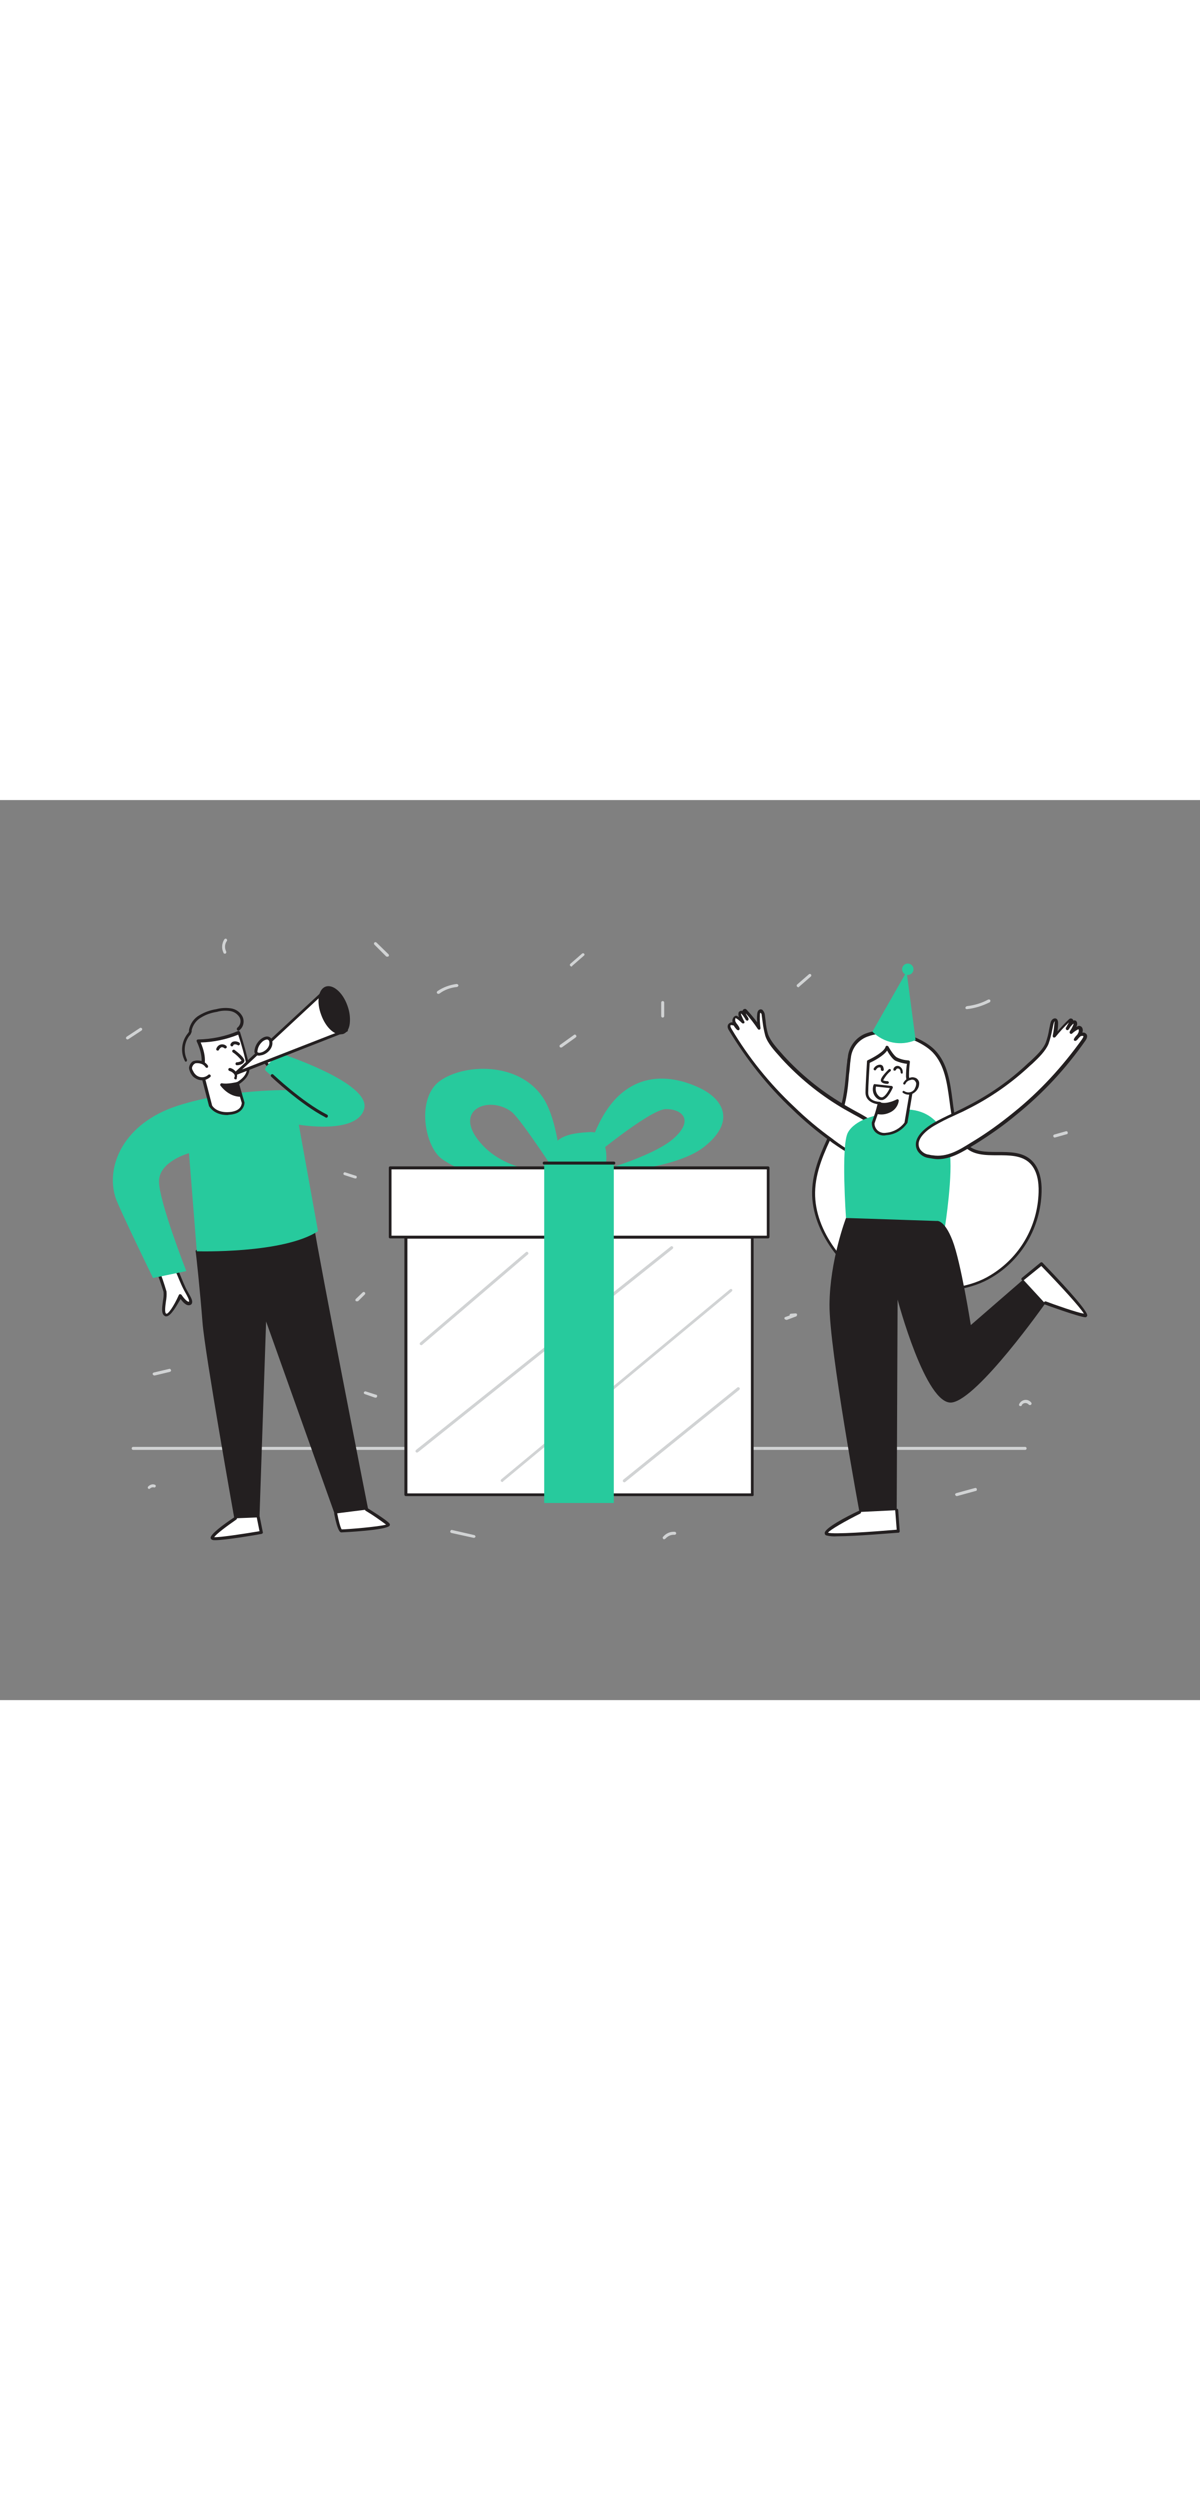 <svg version="1.1" id="Layer_1" xmlns="http://www.w3.org/2000/svg" xmlns:xlink="http://www.w3.org/1999/xlink" x="0px" y="0px" viewBox="0 0 400 300" style="width: 144px;" xml:space="preserve" data-imageid="birthday-1" imageName="Birthday" class="illustrations_image">
<rect x="0" y="0" width="400" height="300" fill="#808080" stroke="none"/>
<style type="text/css">
	.st0_birthday-1{fill:#D1D3D4;}
	.st1_birthday-1{fill:#68E1FD;}
	.st2_birthday-1{fill:#FFFFFF;}
	.st3_birthday-1{fill:#231F20;}
</style>
<path id="Floor_birthday-1" class="st0_birthday-1" d="M341.7,216.6H44.4c-0.3,0-0.5-0.2-0.5-0.5c0-0.3,0.2-0.5,0.5-0.5h297.3c0.3,0,0.5,0.2,0.5,0.5&#10;&#9;S342,216.6,341.7,216.6z"/>
<g id="GIft_birthday-1">
	<path class="st1_birthday-1 targetColor" d="M187.4,127.5c0,0-0.6-20-6.6-28.6c-8-11.6-25.8-11.1-34-5.4s-5.3,22.1,0.6,26.2c17,11.7,38.6,4.3,38.6,4.3&#10;&#9;&#9;s-16.5,1.2-25.9-9.8s2.9-15.9,10.4-10.3C173.7,106.3,187.4,127.5,187.4,127.5z" style="fill: rgb(39, 202, 157);"/>
	<path class="st1_birthday-1 targetColor" d="M201.3,113.5c-0.4-1.2-1.2-2.1-2.4-2.6c-0.9-0.2-1.8-0.3-2.8-0.2c-4.7,0.3-11.5,0.9-12.3,6.8&#10;&#9;&#9;c-0.3,3.4,1.8,6.5,5,7.5c0.9,0.2,1.7,0.3,2.6,0.3c4,0.1,10.1-0.2,10.7-5.2c0.1-1.5,0-3-0.4-4.5&#10;&#9;&#9;C201.7,114.9,201.5,114.2,201.3,113.5z" style="fill: rgb(39, 202, 157);"/>
	<path class="st1_birthday-1 targetColor" d="M195.1,121c0,0,2.8-14.6,11.1-22.4s18.6-6.6,26.9-2.7s12.1,11.4,1.6,19.7s-37.8,9-37.8,9s20.2-5.4,27.4-11.6&#10;&#9;&#9;s3.2-10-2.3-10S195.1,121,195.1,121z" style="fill: rgb(39, 202, 157);"/>
	<rect x="135.3" y="145.8" class="st2_birthday-1" width="115.5" height="85.7"/>
	<path class="st3_birthday-1" d="M250.8,232H135.3c-0.3,0-0.5-0.2-0.5-0.5v0v-85.8c0-0.2,0.2-0.5,0.4-0.5c0,0,0,0,0,0h115.5&#10;&#9;&#9;c0.3,0,0.5,0.2,0.5,0.4v85.7C251.3,231.8,251.1,232,250.8,232C250.8,232,250.8,232,250.8,232z M135.8,231.1h114.5v-84.9H135.8&#10;&#9;&#9;L135.8,231.1z"/>
	<path class="st0_birthday-1" d="M140.4,181.7c-0.1,0-0.3-0.1-0.4-0.2c-0.2-0.2-0.1-0.5,0.1-0.7l35.2-30.1c0.2-0.2,0.5-0.2,0.7,0.1&#10;&#9;&#9;c0.2,0.2,0.2,0.5-0.1,0.7l0,0l-35.2,30.1C140.6,181.7,140.5,181.7,140.4,181.7z"/>
	<path class="st0_birthday-1" d="M139,217.5c-0.2,0-0.3-0.1-0.4-0.2c-0.2-0.2-0.1-0.5,0.1-0.7c0,0,0,0,0,0l84.9-67.8c0.2-0.2,0.5-0.1,0.7,0.1&#10;&#9;&#9;c0.2,0.2,0.1,0.5-0.1,0.7c0,0,0,0,0,0l-84.9,67.8C139.2,217.4,139.1,217.5,139,217.5z"/>
	<path class="st0_birthday-1" d="M167.4,227.3c-0.1,0-0.3-0.1-0.4-0.2c-0.2-0.2-0.1-0.5,0.1-0.7c0,0,0,0,0,0l76.2-63.3c0.2-0.2,0.5-0.2,0.7,0&#10;&#9;&#9;c0,0,0,0,0,0c0.2,0.2,0.1,0.5-0.1,0.7l-76.2,63.3C167.7,227.3,167.5,227.3,167.4,227.3z"/>
	<path class="st0_birthday-1" d="M208.1,227.4c-0.2,0-0.3-0.1-0.4-0.2c-0.2-0.2-0.1-0.5,0.1-0.7c0,0,0,0,0,0l38-30.7c0.2-0.2,0.5-0.1,0.7,0.1&#10;&#9;&#9;c0,0,0,0,0,0c0.2,0.2,0.1,0.5-0.1,0.7l-38,30.7C208.4,227.4,208.3,227.4,208.1,227.4z"/>
	<rect x="130" y="122.6" class="st2_birthday-1" width="126.1" height="23"/>
	<path class="st3_birthday-1" d="M256.1,146.1H130c-0.2,0-0.4-0.2-0.4-0.4v-23.1c0-0.3,0.2-0.5,0.4-0.5h126c0.3,0,0.5,0.2,0.5,0.5v23&#10;&#9;&#9;C256.5,145.9,256.3,146.1,256.1,146.1z M130.5,145.2h125.1v-22.1H130.5L130.5,145.2z"/>
	<rect x="181.4" y="121.1" class="st1_birthday-1 targetColor" width="23.2" height="113.2" style="fill: rgb(39, 202, 157);"/>
	<path class="st3_birthday-1" d="M204.6,121.5h-23.2c-0.3,0-0.5-0.2-0.5-0.5s0.2-0.5,0.5-0.5c0,0,0,0,0,0h23.2c0.3,0,0.5,0.2,0.5,0.5&#10;&#9;&#9;C205.1,121.3,204.9,121.5,204.6,121.5z"/>
</g>
<g id="Character_Male_birthday-1">
	<path class="st3_birthday-1" d="M65.7,150.4c0,0,1.5,13.3,2.3,23.7s10.5,65.3,10.5,65.3l7.6-0.3l2.3-67.4l23.5,66.1l10.3-1.3&#10;&#9;&#9;c0,0-16.6-84.6-17.9-93.6L65.7,150.4z"/>
	<path class="st3_birthday-1" d="M78.5,239.8c-0.2,0-0.4-0.2-0.4-0.4c-0.1-0.6-9.8-54.9-10.6-65.3s-2.2-23.6-2.3-23.7c0-0.2,0.1-0.4,0.4-0.5&#10;&#9;&#9;l38.7-7.6c0.1,0,0.2,0,0.3,0.1c0.1,0.1,0.2,0.2,0.2,0.3c1.3,8.9,17.7,92.8,17.9,93.6c0,0.1,0,0.2-0.1,0.3c-0.1,0.1-0.2,0.2-0.3,0.2&#10;&#9;&#9;l-10.3,1.3c-0.2,0-0.4-0.1-0.5-0.3l-22.8-64l-2.2,65.1c0,0.2-0.2,0.4-0.4,0.4L78.5,239.8L78.5,239.8z M66.2,150.8&#10;&#9;&#9;c0.3,2.3,1.6,14,2.2,23.3c0.7,9.9,9.6,60,10.5,64.8l6.8-0.3l2.3-67.1c0-0.2,0.2-0.4,0.4-0.4c0.2,0,0.4,0.1,0.5,0.3l23.4,65.8&#10;&#9;&#9;l9.5-1.2c-1.3-6.7-16.1-82.2-17.7-92.7L66.2,150.8z"/>
	<path class="st2_birthday-1" d="M78.5,239.4c0,0-9.2,6.2-7.6,6.7s16.1-2,16.1-2l-1-5"/>
	<path class="st3_birthday-1" d="M71.7,246.7c-0.3,0-0.6,0-0.9-0.1c-0.3-0.1-0.5-0.3-0.6-0.6c-0.2-1.2,4.2-4.5,8-7c0.2-0.2,0.5-0.1,0.7,0.1&#10;&#9;&#9;c0,0,0,0,0,0c0.2,0.2,0.1,0.5-0.1,0.7c-3.2,2.2-6.8,4.9-7.4,5.9c1.8,0.1,9.8-1.1,15.1-2l-0.9-4.5c-0.1-0.3,0.1-0.5,0.4-0.6&#10;&#9;&#9;s0.5,0.1,0.6,0.4l1,5c0.1,0.3-0.1,0.5-0.4,0.6c0,0,0,0,0,0C85.8,244.9,75.1,246.7,71.7,246.7z"/>
	<path class="st2_birthday-1" d="M111.9,237.8c0,0,1.1,5.8,1.9,5.8s16.6-1,15.6-2.2s-7.2-4.9-7.2-4.9"/>
	<path class="st3_birthday-1" d="M113.8,244.1c-0.3,0-1.2,0-2.4-6.2c0-0.3,0.1-0.5,0.4-0.6c0.3,0,0.5,0.1,0.6,0.4c0.4,2.3,1.1,4.9,1.5,5.4&#10;&#9;&#9;c1.8,0,12.6-0.9,14.8-1.6c-2.2-1.6-4.4-3.2-6.8-4.6c-0.2-0.1-0.3-0.4-0.2-0.7s0.4-0.3,0.7-0.2c0,0,0,0,0.1,0&#10;&#9;&#9;c0.6,0.4,6.3,3.9,7.3,5.1c0.2,0.2,0.2,0.5,0.1,0.7C129.2,243.4,114,244.1,113.8,244.1z"/>
	<path class="st2_birthday-1" d="M59.2,157.3c0,0,1.4,3.5,2.3,5.2s2.9,4.5,1.7,5S60,165,60,165s-3.2,7.2-4.8,6.5s0.2-5.7-0.2-7.7&#10;&#9;&#9;c-0.8-2.7-1.7-5.3-2.8-7.9"/>
	<path class="st3_birthday-1" d="M55.4,172.1c-0.1,0-0.3,0-0.4-0.1c-1.3-0.6-1-2.7-0.7-5c0.2-1,0.3-2,0.2-3.1c-0.8-2.6-1.7-5.2-2.7-7.8&#10;&#9;&#9;c-0.1-0.3,0-0.5,0.3-0.6s0.5,0,0.6,0.3c1.1,2.6,2,5.3,2.8,8c0.1,1.1,0,2.3-0.2,3.4c-0.2,1.5-0.5,3.7,0.1,4s2.5-2.4,4.2-6.2&#10;&#9;&#9;c0.1-0.2,0.2-0.3,0.4-0.3c0.2,0,0.4,0.1,0.5,0.2c0.8,1.2,2,2.5,2.5,2.3c0.2-0.5-0.7-2.1-1.2-3c-0.3-0.5-0.5-0.9-0.7-1.3&#10;&#9;&#9;c-0.9-1.7-2.2-5.1-2.3-5.2c-0.1-0.3,0-0.5,0.3-0.6s0.5,0,0.6,0.3c0,0,1.4,3.5,2.2,5.2c0.2,0.4,0.4,0.8,0.7,1.3&#10;&#9;&#9;c1,1.8,1.7,2.9,1.4,3.8c-0.1,0.3-0.3,0.5-0.6,0.6c-1.2,0.5-2.5-1-3.2-2C59,168.3,57,172.1,55.4,172.1z"/>
	<path class="st2_birthday-1" d="M86.7,84.6c1,2.1,2.5,3.9,4.4,5.3l2.8-3l-5.6-7.2L86.7,84.6z"/>
	<path class="st3_birthday-1" d="M91.1,90.4c-0.1,0-0.2,0-0.3-0.1c-1.9-1.4-3.5-3.3-4.6-5.5c0-0.1,0-0.2,0-0.3l1.6-4.9c0.1-0.2,0.2-0.3,0.4-0.3&#10;&#9;&#9;c0.2,0,0.4,0,0.5,0.2l5.6,7.2c0.2,0.2,0.2,0.5,0,0.7l-2.8,3C91.4,90.4,91.2,90.4,91.1,90.4z M87.2,84.6c0.9,1.8,2.2,3.4,3.8,4.6&#10;&#9;&#9;l2.2-2.4l-4.7-6.1L87.2,84.6z"/>
	<path class="st1_birthday-1 targetColor" d="M93.3,84.4c0,0-5.5,4.6-4.9,5.6s8.4,6.7,8.4,6.7s-19.6-0.6-37.6,5.2s-24.2,20.2-20.6,30.9&#10;&#9;&#9;C40,136.7,51,159.3,51,159.3l11.1-2.3c0,0-9.1-23.2-9.1-29.9s10-9.4,10-9.4l2.6,32.7c0,0,28.8,0.9,40.4-6.7l-6.4-35.5&#10;&#9;&#9;c0,0,19.5,3.4,21.8-5.3S93.3,84.4,93.3,84.4z" style="fill: rgb(39, 202, 157);"/>
	<path class="st2_birthday-1" d="M79.1,94.4l2,6.5c0,0,0,3.2-4.6,3.5s-6.2-2.5-6.2-2.5L67,89.7c0,0,2.2-2.7-1-9.4c4.7-0.1,9.3-1,13.6-2.8&#10;&#9;&#9;c1.2,3.7,2.2,7.5,3.1,11.4C83.2,92.4,79.1,94.4,79.1,94.4z"/>
	<path class="st3_birthday-1" d="M75.8,105c-4.4,0-5.9-2.7-6-2.8c0,0,0-0.1-0.1-0.1l-3.2-12.3c0-0.2,0-0.3,0.1-0.4c0,0,1.9-2.6-1-8.9&#10;&#9;&#9;c-0.1-0.1-0.1-0.3,0-0.5c0.1-0.1,0.2-0.2,0.4-0.2c4.6-0.1,9.1-1,13.3-2.8c0.1-0.1,0.3-0.1,0.4,0c0.1,0.1,0.2,0.2,0.3,0.3&#10;&#9;&#9;c1.2,3.8,2.3,7.6,3.1,11.5c0.5,3.2-2.4,5.2-3.4,5.9l1.8,6.1c0,0,0,0.1,0,0.1c0,0,0,3.7-5.1,4L75.8,105z M70.7,101.8&#10;&#9;&#9;c0.2,0.4,1.7,2.5,5.7,2.2s4.1-2.5,4.2-3l-1.9-6.4c-0.1-0.2,0-0.5,0.3-0.6c0,0,3.7-1.9,3.3-5c-0.7-3.6-1.7-7.2-2.9-10.8&#10;&#9;&#9;c-4,1.6-8.2,2.5-12.5,2.6c2.3,5.4,1.2,8.2,0.7,9L70.7,101.8z"/>
	<path class="st2_birthday-1" d="M69,88.7c-0.3-0.6-0.8-1-1.4-1.2c-0.6-0.2-1.2-0.3-1.8-0.3c-0.3,0-0.7,0-1,0.1c-0.2,0.1-0.4,0.2-0.6,0.4&#10;&#9;&#9;c-0.4,0.4-0.6,0.9-0.7,1.4c0,0.4,0.1,0.9,0.3,1.2c0.2,0.4,0.4,0.8,0.8,1.2c1.3,1.5,3.5,1.7,5,0.4c0,0,0,0,0.1,0"/>
	<path class="st3_birthday-1" d="M67.4,93.4h-0.3C66,93.3,65,92.8,64.2,92c-0.3-0.4-0.6-0.8-0.8-1.3c-0.2-0.5-0.4-1-0.4-1.5&#10;&#9;&#9;c0.1-0.7,0.4-1.3,0.8-1.7c0.2-0.2,0.4-0.4,0.7-0.5c0.4-0.1,0.8-0.2,1.2-0.2c0.7,0,1.3,0.1,1.9,0.3c0.7,0.3,1.3,0.8,1.7,1.4&#10;&#9;&#9;c0.1,0.2,0.1,0.5-0.1,0.7c0,0,0,0,0,0c-0.2,0.1-0.5,0.1-0.7-0.2c0,0,0,0,0,0c-0.3-0.4-0.7-0.8-1.2-1c-0.5-0.2-1-0.3-1.6-0.3&#10;&#9;&#9;c-0.2,0-0.5,0-0.7,0.1c-0.1,0.1-0.3,0.2-0.4,0.3c-0.3,0.3-0.5,0.7-0.6,1.1c0,0.4,0.1,0.7,0.3,1c0.2,0.4,0.4,0.8,0.7,1.1&#10;&#9;&#9;c1.1,1.3,3.1,1.5,4.4,0.3c0,0,0,0,0,0c0.2-0.2,0.5-0.2,0.7,0c0.2,0.2,0.2,0.5,0,0.7c0,0,0,0,0,0C69.3,93,68.4,93.4,67.4,93.4z"/>
	<path class="st2_birthday-1" d="M77.9,83.7c0,0,3.4,2.6,3.1,3.3s-2,0.9-2,0.9"/>
	<path class="st3_birthday-1" d="M79,88.4c-0.3,0-0.5-0.2-0.5-0.5s0.2-0.5,0.5-0.5c0.6,0,1.4-0.3,1.5-0.6c-0.8-1-1.8-2-2.9-2.7&#10;&#9;&#9;c-0.2-0.2-0.3-0.5-0.1-0.7c0.2-0.2,0.5-0.3,0.7-0.1c2.5,1.9,3.6,3.2,3.2,3.9C81,88.2,79.4,88.4,79,88.4L79,88.4z"/>
	<path class="st2_birthday-1" d="M72.6,83c0.2-0.8,1.1-1.3,1.9-1.1c0.2,0.1,0.4,0.2,0.6,0.3"/>
	<path class="st3_birthday-1" d="M72.6,83.5c-0.1,0-0.1,0-0.2,0c-0.3-0.1-0.4-0.4-0.3-0.6c0,0,0,0,0,0c0.2-0.6,0.7-1.2,1.4-1.4&#10;&#9;&#9;c0.7-0.2,1.4,0,1.9,0.4c0.2,0.2,0.3,0.5,0.1,0.7s-0.5,0.3-0.7,0.1l0,0c-0.3-0.2-0.6-0.4-1-0.3c-0.4,0.2-0.6,0.5-0.8,0.8&#10;&#9;&#9;C73,83.4,72.8,83.5,72.6,83.5z"/>
	<path class="st2_birthday-1" d="M77.3,81.6c0,0,0.3-1.3,2.2-0.3"/>
	<path class="st3_birthday-1" d="M77.3,82.1h-0.1c-0.3-0.1-0.4-0.3-0.4-0.6c0.1-0.4,0.4-0.7,0.7-0.9c0.7-0.3,1.5-0.2,2.2,0.2&#10;&#9;&#9;c0.2,0.1,0.4,0.4,0.2,0.7c0,0,0,0,0,0c-0.1,0.2-0.4,0.4-0.6,0.2c0,0,0,0,0,0c-0.8-0.4-1.1-0.3-1.3-0.2c-0.1,0-0.2,0.1-0.2,0.2&#10;&#9;&#9;C77.7,82,77.5,82.1,77.3,82.1z"/>
	<path class="st3_birthday-1" d="M79.1,94.4c0,0-3.4,0.9-5.2,0.4c0,0,2.4,3.5,6.3,3.5L79.1,94.4z"/>
	<path class="st3_birthday-1" d="M80.2,98.9c-4.1,0-6.6-3.6-6.7-3.7c-0.2-0.2-0.1-0.5,0.1-0.7c0.1-0.1,0.3-0.1,0.4-0.1c1.7,0.4,5-0.4,5-0.4&#10;&#9;&#9;c0.3-0.1,0.5,0.1,0.6,0.3c0,0,0,0,0,0l1.1,3.9c0,0.2,0,0.3-0.1,0.4C80.5,98.8,80.4,98.9,80.2,98.9L80.2,98.9z M75.1,95.5&#10;&#9;&#9;c1.2,1.3,2.8,2.1,4.5,2.3l-0.8-2.8C77.6,95.3,76.3,95.5,75.1,95.5z"/>
	<path class="st3_birthday-1" d="M62,87.2c-0.2,0-0.4-0.1-0.4-0.3c-1.5-2.9-1.1-6.4,0.9-9l0.1-0.1c0.1-0.2,0.3-0.4,0.4-0.6&#10;&#9;&#9;C63,77.1,63,77,63,76.8v-0.2c0.4-2.1,1.7-3.9,3.5-4.9c1.7-1,3.6-1.7,5.6-2c1.5-0.4,3.1-0.5,4.7-0.3c1.7,0.2,3.2,1.2,4,2.7&#10;&#9;&#9;c0.8,1.6,0.4,3.6-1.1,4.7c-0.2,0.1-0.5,0.1-0.7-0.2c0,0,0,0,0,0c-0.1-0.2-0.1-0.5,0.1-0.7c0,0,0,0,0,0c1-0.8,1.4-2.2,0.8-3.4&#10;&#9;&#9;c-0.7-1.2-1.9-2-3.3-2.2c-1.5-0.2-2.9-0.1-4.3,0.3c-1.9,0.3-3.7,0.9-5.3,1.9c-1.6,0.9-2.7,2.5-3.1,4.2V77c0,0.3-0.1,0.5-0.2,0.7&#10;&#9;&#9;c-0.1,0.3-0.3,0.6-0.5,0.8l-0.1,0.1c-1.7,2.3-2,5.3-0.8,7.9c0.1,0.2,0,0.5-0.2,0.7C62.1,87.2,62.1,87.2,62,87.2z"/>
	<polygon class="st2_birthday-1" points="108,63.8 78.4,91.2 115.5,76.7 &#9;"/>
	<path class="st3_birthday-1" d="M78.4,91.7c-0.2,0-0.3-0.1-0.4-0.2c-0.1-0.2-0.1-0.5,0.1-0.6l29.6-27.4c0.1-0.1,0.3-0.1,0.4-0.1&#10;&#9;&#9;c0.1,0,0.3,0.1,0.3,0.2l7.5,12.9c0.1,0.2,0.1,0.5-0.2,0.7c0,0-0.1,0-0.1,0L78.6,91.7C78.5,91.7,78.5,91.7,78.4,91.7z M107.8,64.6&#10;&#9;&#9;L80.7,89.8l34.1-13.3L107.8,64.6z"/>
	<path class="st2_birthday-1" d="M86.7,84.6c1.8-0.2,3.7-2,3.5-3.8c-0.2-2.4-2.5-1.4-3.6-0.2c-0.6,0.7-2,3-1.1,3.8&#10;&#9;&#9;C85.9,84.6,86.3,84.7,86.7,84.6z"/>
	<path class="st3_birthday-1" d="M86.4,85.2c-0.4,0-0.8-0.1-1.1-0.4c-0.3-0.2-0.5-0.6-0.5-1c0.1-1.3,0.6-2.5,1.5-3.5c0.7-0.8,2.1-1.8,3.3-1.4&#10;&#9;&#9;c0.5,0.2,1.1,0.6,1.2,1.8c0.2,2.2-2,4.2-3.9,4.4l0,0L86.4,85.2z M89,79.8c-0.8,0.1-1.5,0.6-2,1.2c-0.7,0.8-1.1,1.7-1.2,2.8&#10;&#9;&#9;c0,0.1,0,0.2,0.1,0.3c0.2,0.1,0.5,0.2,0.8,0.1l0,0c1.5-0.2,3.2-1.7,3.1-3.3c0-0.6-0.2-0.9-0.5-1C89.2,79.8,89.1,79.8,89,79.8z"/>
	<path class="st2_birthday-1" d="M76.7,89.8c0,0,2.7,0.7,1.9,2.8"/>
	<path class="st3_birthday-1" d="M78.6,93.1h-0.2c-0.3-0.1-0.4-0.4-0.3-0.6c0,0,0,0,0,0c0.2-0.3,0.2-0.7,0-1.1c-0.4-0.5-0.9-0.9-1.6-1.1&#10;&#9;&#9;c-0.3-0.1-0.4-0.3-0.4-0.6c0.1-0.3,0.3-0.4,0.6-0.4c0.9,0.2,1.6,0.8,2.1,1.5c0.3,0.6,0.3,1.3,0.1,1.9C79,93,78.8,93.1,78.6,93.1z"/>
	<ellipse transform="matrix(0.937 -0.35 0.35 0.937 -17.448 43.456)" class="st3_birthday-1" cx="111.4" cy="70" rx="4.2" ry="7.9"/>
	<path class="st3_birthday-1" d="M113.4,78.1c-2.3,0-4.9-2.6-6.3-6.4c-1.7-4.4-1-8.6,1.4-9.5s5.7,1.8,7.3,6.3c0.7,1.9,1,3.9,0.8,5.9&#10;&#9;&#9;c-0.2,1.9-1,3.2-2.3,3.6C114.1,78,113.7,78.1,113.4,78.1z M109.5,62.9c-0.2,0-0.4,0-0.7,0.1c-1.9,0.7-2.3,4.5-0.8,8.3&#10;&#9;&#9;s4.2,6.4,6,5.7c0.9-0.3,1.4-1.3,1.6-2.8c0.2-1.9-0.1-3.7-0.8-5.4C113.6,65.3,111.3,62.9,109.5,62.9z"/>
	<path class="st3_birthday-1" d="M108.6,105.8c-0.1,0-0.2,0-0.2-0.1c-8.3-4.3-17.9-13.4-18-13.5c-0.2-0.2-0.2-0.5,0-0.7c0.2-0.2,0.5-0.2,0.7,0&#10;&#9;&#9;c0.1,0.1,9.6,9.1,17.8,13.3c0.3,0.1,0.4,0.3,0.4,0.6C109.2,105.8,108.9,106,108.6,105.8L108.6,105.8z"/>
</g>
<g id="Character_Female_birthday-1">
	<path class="st2_birthday-1" d="M283,87.5c0.1-0.5,0.1-1,0.2-1.5c1.6-13,21.5-9,28.1-2.2c8,8.2,3.6,23.3,10.5,31.2c5,5.7,15.5,0.5,21.3,5.2&#10;&#9;&#9;c3,2.4,3.7,6.6,3.6,10.4c-0.3,11.5-6.5,22.1-16.4,28.1c-6.4,4-14.3,4.6-21.8,5.2c-5.6,0.4-11.6,0.7-16.6-1.9&#10;&#9;&#9;c-10.9-5.6-20.9-18.8-20.7-31.3c0.1-8.4,4.5-16,7.9-23.6C282.4,100,282.2,94.4,283,87.5z"/>
	<path class="st3_birthday-1" d="M302.6,164.6c-3.7,0.1-7.5-0.6-10.9-2.2c-10.3-5.3-21.2-18.3-21-31.8c0.1-7.1,3.2-13.8,6.2-20.2&#10;&#9;&#9;c0.6-1.2,1.1-2.4,1.7-3.7c2.5-5.6,2.9-10.2,3.4-15.5c0.1-1.3,0.2-2.6,0.4-3.9l0,0c0-0.5,0.1-1,0.2-1.5c0.3-3.8,3-7.1,6.6-8.2&#10;&#9;&#9;c7.1-2.4,17.9,1.1,22.4,5.7c4.3,4.4,5.1,10.7,5.9,16.7c0.7,5.6,1.4,10.8,4.6,14.5c2.5,2.8,6.4,2.8,10.5,2.8c3.9,0,7.9,0,10.8,2.4&#10;&#9;&#9;c3.3,2.7,3.9,7.4,3.8,10.9c-0.3,11.7-6.5,22.5-16.6,28.5c-6.7,4.1-14.8,4.7-22,5.2C306.8,164.5,304.7,164.6,302.6,164.6z&#10;&#9;&#9; M294.6,77.9c-1.7,0-3.4,0.2-5,0.8c-3.3,1-5.7,3.9-6,7.4c-0.1,0.5-0.1,1-0.2,1.5l0,0c-0.1,1.3-0.2,2.6-0.4,3.9&#10;&#9;&#9;c-0.4,5.2-0.9,10.1-3.5,15.8c-0.5,1.2-1.1,2.4-1.7,3.7c-3,6.3-6,12.8-6.1,19.8c-0.2,13.1,10.4,25.7,20.4,30.9&#10;&#9;&#9;c5,2.6,11.3,2.2,16.4,1.8c7.1-0.5,15.1-1.1,21.6-5.1c9.8-5.9,15.8-16.3,16.1-27.7c0.1-3.3-0.4-7.6-3.4-10.1&#10;&#9;&#9;c-2.7-2.2-6.5-2.2-10.2-2.2c-4.1,0-8.5,0-11.2-3.1c-3.4-3.9-4.2-9.5-4.9-15c-0.8-5.9-1.6-12-5.6-16.2&#10;&#9;&#9;C307.6,80.7,300.7,77.9,294.6,77.9L294.6,77.9z M283,87.5L283,87.5z"/>
	<path class="st2_birthday-1" d="M283.2,103.4c-0.9-0.5-1.9-1-2.8-1.6c-7.2-4.4-13.8-9.7-19.5-15.9c-1.9-2.1-4.5-4.8-5.4-7.5&#10;&#9;&#9;c-0.5-2.2-0.9-4.5-1.2-6.8c-0.1-0.6-0.4-1.3-1-1.1s-0.5,0.6-0.5,1.1c-0.1,1.5,0,3.1,0.2,4.6c-1.4-2-2.9-3.9-4.5-5.7&#10;&#9;&#9;c-0.1-0.1-0.2-0.1-0.3-0.2c-0.3,0-0.4,0.5-0.3,0.8c0.3,0.8,0.7,1.5,1.1,2.2c-0.3-0.7-0.8-1.3-1.3-1.9c-0.2-0.3-0.5-0.5-0.9-0.4&#10;&#9;&#9;s-0.4,0.8-0.2,1.3c0.3,0.7,0.6,1.4,1,2.1c-0.6-0.6-1.3-1.2-2-1.7c-0.1-0.1-0.3-0.1-0.4-0.1c-0.1,0-0.2,0.1-0.3,0.2&#10;&#9;&#9;c-0.4,0.6-0.4,1.4,0,2c0.4,0.6,0.8,1.2,1.2,1.8c-0.5-0.4-0.8-1.1-1.2-1.5s-1.4-0.6-1.7-0.1s0,1.1,0.3,1.6&#10;&#9;&#9;c5.7,9.6,12.8,18.4,20.9,26.1c4.1,3.9,8.4,7.4,12.9,10.7c4.1,3,8.2,6.1,13.5,5.7c0.4,0,0.8-0.1,1.2-0.2c1.4-0.1,2.6-0.8,3.5-1.8&#10;&#9;&#9;c2.4-3.4-1.6-7-4.1-8.8C288.7,106.4,286,104.9,283.2,103.4z"/>
	<path class="st3_birthday-1" d="M289.8,119.6c-4.8,0-8.6-2.8-12.4-5.4l-0.5-0.4c-4.6-3.3-8.9-6.9-12.9-10.8c-8.2-7.7-15.2-16.6-21-26.2&#10;&#9;&#9;c-0.2-0.3-0.8-1.3-0.2-2.1c0.2-0.3,0.6-0.5,0.9-0.6c0.2,0,0.3,0,0.5,0c-0.2-0.6,0-1.3,0.4-1.8c0.2-0.2,0.4-0.3,0.6-0.4&#10;&#9;&#9;c0.3,0,0.5,0,0.7,0.2l0.4,0.2v-0.1c-0.2-0.4-0.2-0.9-0.1-1.4c0.1-0.2,0.3-0.4,0.6-0.5c0.2-0.1,0.5-0.1,0.7,0c0-0.2,0.1-0.3,0.2-0.4&#10;&#9;&#9;c0.2-0.2,0.4-0.3,0.7-0.3c0.2,0,0.4,0.2,0.5,0.3c1.2,1.3,2.4,2.7,3.5,4.2c-0.1-0.9-0.1-1.8,0-2.8c0.1-1.1,0.6-1.4,0.9-1.5&#10;&#9;&#9;c0.3-0.1,0.6,0,0.8,0.1c0.4,0.4,0.7,0.9,0.8,1.4c0.1,0.8,0.2,1.5,0.3,2.3c0.1,1.5,0.4,3,0.8,4.4c0.8,2.3,2.9,4.6,4.6,6.5l0.7,0.8&#10;&#9;&#9;c5.7,6.2,12.2,11.5,19.4,15.8c0.8,0.5,1.6,1,2.7,1.6l1.6,0.9c2.3,1.2,4.5,2.5,6.6,4c4.6,3.3,6.2,6.8,4.3,9.5&#10;&#9;&#9;c-0.9,1.2-2.3,1.9-3.8,2c-0.4,0.1-0.8,0.1-1.2,0.2S290.1,119.6,289.8,119.6z M243.8,75L243.8,75c-0.2,0-0.2,0-0.3,0.1&#10;&#9;&#9;c-0.1,0.2,0,0.6,0.3,1.1c5.7,9.6,12.7,18.3,20.9,26c4,3.9,8.3,7.5,12.9,10.8l0.5,0.4c3.8,2.8,7.8,5.6,12.7,5.2&#10;&#9;&#9;c0.4,0,0.8-0.1,1.2-0.1c1.2-0.1,2.4-0.7,3.1-1.6c2.2-3.2-2.1-6.8-4-8.2c-2.1-1.4-4.2-2.7-6.5-3.9l-1.6-0.9l0,0&#10;&#9;&#9;c-1.1-0.6-2-1.1-2.8-1.6c-7.3-4.4-13.9-9.8-19.6-16l-0.7-0.8c-1.8-2-4-4.4-4.8-6.9c-0.4-1.5-0.7-3-0.9-4.6&#10;&#9;&#9;c-0.1-0.8-0.2-1.6-0.3-2.3c0-0.3-0.1-0.6-0.4-0.8c-0.1,0-0.2,0.2-0.2,0.6c-0.1,1.5,0,3,0.2,4.5c0,0.2-0.1,0.5-0.3,0.5&#10;&#9;&#9;c-0.2,0.1-0.5,0-0.6-0.2c-1.2-1.8-2.5-3.5-4-5.2c0.1,0.4,0.3,0.7,0.5,1c0.1,0.2,0.3,0.4,0.4,0.7c0.1,0.2,0,0.5-0.2,0.7&#10;&#9;&#9;c-0.2,0.1-0.5,0-0.7-0.2l0,0c-0.1-0.2-0.2-0.4-0.4-0.7c-0.3-0.4-0.5-0.8-0.9-1.2c-0.1-0.1-0.2-0.2-0.3-0.3c0,0.2,0,0.4,0.1,0.6&#10;&#9;&#9;c0.3,0.7,0.6,1.4,1,2.1c0.1,0.2,0.1,0.5-0.1,0.6c-0.2,0.1-0.5,0.1-0.7-0.1c-0.6-0.6-1.3-1.2-2-1.6l-0.1-0.1&#10;&#9;&#9;c-0.2,0.5-0.2,1.1,0.1,1.5c0.1,0.2,0.3,0.5,0.5,0.7c0.3,0.4,0.5,0.7,0.7,1.2c0.1,0.3,0,0.5-0.2,0.7c-0.2,0.1-0.4,0-0.6-0.1&#10;&#9;&#9;c-0.3-0.3-0.5-0.5-0.7-0.8c-0.2-0.2-0.3-0.5-0.5-0.7C244.3,75.2,244.1,75,243.8,75z"/>
	<path class="st1_birthday-1 targetColor" d="M292.2,105.1c0,0-7.3,1.4-9.6,5.8s-0.6,28.4-0.6,28.4l33,2.9c0,0,2.8-17.8,1.5-25.5S309.2,98.8,292.2,105.1z" style="fill: rgb(39, 202, 157);"/>
	<path class="st2_birthday-1" d="M293.3,101.1l-2.3,6.6c0,0-0.1,3.9,4.3,3.7c2.6-0.2,5-1.6,6.5-3.7l2-11.9c-0.2-0.3-0.4-0.6-0.7-0.8&#10;&#9;&#9;c-0.5-0.9-0.8-1.8-0.8-2.8c0-1.6,0.1-3.1,0.3-4.7c-1.4-0.1-2.8-0.4-4.1-1c-1.3-0.7-3-3.9-3-3.9c-0.6,2.2-6.2,4.8-6.2,4.8&#10;&#9;&#9;s-0.5,7.9-0.5,10.3C289,101,293.3,101.1,293.3,101.1z"/>
	<path class="st3_birthday-1" d="M294.9,111.8c-1.1,0.1-2.2-0.3-3.1-1.1c-0.8-0.8-1.2-1.9-1.2-3.1c0,0,0-0.1,0-0.1l2.1-6.1&#10;&#9;&#9;c-1.7-0.2-4.2-1.2-4.2-3.9c0-2.4,0.5-10,0.5-10.4c0-0.2,0.1-0.3,0.3-0.4c1.5-0.7,5.5-2.8,5.9-4.5c0.1-0.2,0.2-0.3,0.4-0.3&#10;&#9;&#9;c0.2,0,0.4,0.1,0.5,0.2c0.5,0.9,1.9,3.2,2.9,3.7c1.2,0.6,2.5,0.9,3.9,1c0.1,0,0.2,0.1,0.3,0.2c0.1,0.1,0.1,0.2,0.1,0.3&#10;&#9;&#9;c-0.2,1.5-0.3,3-0.3,4.6c0,0.9,0.3,1.8,0.8,2.6l0.2,0.2c0.5,0.6,0.6,0.7,0.5,0.9l0,0l-2,11.9c0,0.1,0,0.1-0.1,0.2&#10;&#9;&#9;c-1.6,2.3-4.1,3.8-6.9,4L294.9,111.8z M291.5,107.8c0,0.9,0.4,1.7,1,2.3c0.8,0.7,1.8,1,2.9,0.8c2.4-0.2,4.7-1.5,6.1-3.4&#10;&#9;&#9;c0.2-1.1,1.7-10.3,2-11.7l-0.3-0.3l-0.3-0.3c-0.5-0.9-0.8-1.9-0.9-3c0-1.4,0.1-2.9,0.3-4.3c-1.3-0.1-2.6-0.5-3.8-1&#10;&#9;&#9;c-1-0.5-2.2-2.3-2.8-3.4c-1.3,1.9-4.7,3.6-5.8,4.1c-0.1,1.4-0.5,7.9-0.5,10c0,2.9,3.7,3,3.9,3c0.1,0,0.3,0.1,0.4,0.2&#10;&#9;&#9;c0.1,0.1,0.1,0.3,0.1,0.4L291.5,107.8z"/>
	<path class="st2_birthday-1" d="M301.5,94.6c0.4-0.8,1.2-1.4,2.1-1.5c0.5-0.2,1.1-0.1,1.5,0.2c0.5,0.3,0.8,0.8,0.8,1.4c0,0.7-0.2,1.4-0.6,1.9&#10;&#9;&#9;c-0.9,1.4-2.7,1.8-4.1,0.9c0,0,0,0,0,0"/>
	<path class="st3_birthday-1" d="M302.9,98.2c-0.7,0-1.3-0.2-1.9-0.6c-0.2-0.1-0.2-0.4-0.1-0.5c0,0,0,0,0,0c0.1-0.2,0.4-0.2,0.5-0.1&#10;&#9;&#9;c1.2,0.8,2.7,0.5,3.5-0.7c0,0,0,0,0-0.1c0.3-0.5,0.5-1.1,0.5-1.7c0-0.4-0.3-0.8-0.6-1.1c-0.4-0.2-0.8-0.3-1.2-0.1&#10;&#9;&#9;c-0.8,0.1-1.5,0.6-1.8,1.3c-0.1,0.2-0.3,0.3-0.5,0.2c0,0,0,0,0,0c-0.2-0.1-0.3-0.3-0.2-0.5c0,0,0,0,0,0c0.5-0.9,1.3-1.6,2.4-1.8&#10;&#9;&#9;c0.6-0.2,1.3-0.1,1.9,0.2c0.6,0.4,1,1,1,1.7c0,0.8-0.2,1.5-0.7,2.2c-0.5,0.7-1.3,1.3-2.1,1.5C303.4,98.2,303.1,98.2,302.9,98.2z"/>
	<path class="st3_birthday-1" d="M292.2,104.1c1.5,0.5,3.2,0.2,4.6-0.7c1.2-0.7,2.1-2,2.3-3.4c0,0-3.4,2-6.1,0.9L292.2,104.1z"/>
	<path class="st3_birthday-1" d="M293.8,104.8c-0.6,0-1.2-0.1-1.7-0.2c-0.2-0.1-0.3-0.3-0.3-0.5l0.8-3.1c0-0.1,0.1-0.2,0.2-0.3&#10;&#9;&#9;c0.1-0.1,0.2-0.1,0.4,0c2.4,0.9,5.6-0.9,5.7-0.9c0.1-0.1,0.3-0.1,0.5,0c0.1,0.1,0.2,0.2,0.2,0.4c-0.2,1.5-1.1,2.9-2.5,3.7&#10;&#9;&#9;C296,104.5,294.9,104.8,293.8,104.8z M292.7,103.8c1.3,0.3,2.7,0,3.8-0.7c0.8-0.5,1.5-1.3,1.9-2.2c-1.6,0.8-3.4,1-5.1,0.7&#10;&#9;&#9;L292.7,103.8z"/>
	<path class="st2_birthday-1" d="M296.5,90.1c0,0-2.9,2.8-2.5,3.5s2,0.6,2,0.6"/>
	<path class="st3_birthday-1" d="M295.8,94.6c-0.5,0-1.7-0.1-2.1-0.8s0.5-2,2.5-4c0.2-0.2,0.4-0.2,0.6-0.1c0.2,0.2,0.2,0.4,0.1,0.6&#10;&#9;&#9;c0,0-0.1,0.1-0.1,0.1c-1,0.8-1.8,1.9-2.4,3c0.1,0.2,1,0.3,1.5,0.3c0.2,0,0.4,0.3,0.4,0.5c0,0.2-0.2,0.3-0.4,0.4L295.8,94.6z"/>
	<path class="st3_birthday-1" d="M293.7,100c-0.5,0-0.9-0.2-1.3-0.5c-1.4-1.1-1.8-3-1.2-4.6c0.1-0.2,0.3-0.3,0.5-0.2l5.5,0.6&#10;&#9;&#9;c0.2,0,0.4,0.2,0.4,0.5c0,0,0,0.1,0,0.1c-0.2,0.4-1.6,3.7-3.5,4.1C294,100,293.9,100,293.7,100z M292,95.5&#10;&#9;&#9;c-0.3,1.2,0.1,2.5,1.1,3.3c0.2,0.2,0.6,0.3,0.9,0.3c1-0.2,2.1-2,2.6-3.1L292,95.5z"/>
	<path class="st3_birthday-1" d="M294.1,90.3L294.1,90.3c-0.3,0-0.5-0.3-0.5-0.5c0,0,0,0,0,0c0-0.2,0-0.4-0.1-0.6c-0.1-0.1-0.2-0.1-0.3-0.1&#10;&#9;&#9;c-0.7-0.1-1.2,0.8-1.2,0.8c-0.1,0.2-0.4,0.3-0.6,0.1c-0.2-0.1-0.3-0.4-0.1-0.6c0,0,0,0,0,0c0.4-0.7,1.2-1.2,2.1-1.2&#10;&#9;&#9;c0.3,0,0.7,0.2,0.9,0.5c0.2,0.4,0.3,0.9,0.3,1.3C294.5,90.2,294.3,90.3,294.1,90.3z"/>
	<path class="st3_birthday-1" d="M300.6,91.2L300.6,91.2c-0.2,0-0.4-0.2-0.4-0.5c0,0,0-1-0.7-1.2c-0.3-0.1-0.6,0-0.8,0.3c0,0,0,0,0,0.1&#10;&#9;&#9;c-0.1,0.2-0.3,0.3-0.6,0.3s-0.3-0.3-0.3-0.6c0.3-0.8,1.1-1.2,1.9-0.9c0,0,0,0,0,0c0.8,0.4,1.3,1.2,1.2,2.1&#10;&#9;&#9;C301,91,300.8,91.2,300.6,91.2z"/>
	<path class="st3_birthday-1" d="M282,139.3c0,0-5.4,14.1-5.5,28.9s10,69.2,10,69.2l12.4-0.6l0.3-70.3c0,0,9.4,35.5,18.1,34.3s31.1-33,31.1-33&#10;&#9;&#9;l-7.4-7.9l-17.4,15.1c0,0-3.3-21-6.1-28.2s-5.3-6.5-5.3-6.5L282,139.3z"/>
	<path class="st2_birthday-1" d="M319.5,104c1-0.4,1.9-0.9,2.9-1.4c7.5-3.8,14.5-8.7,20.6-14.5c2-2,4.9-4.4,6-7c0.9-2.1,1.1-4.6,1.7-6.7&#10;&#9;&#9;c0.1-0.6,0.5-1.2,1.1-1.1s0.5,0.7,0.5,1.1c-0.1,1.5-0.2,3.1-0.6,4.6c1.5-1.9,3.2-3.7,5-5.4c0.1-0.1,0.2-0.1,0.3-0.2&#10;&#9;&#9;c0.3,0,0.4,0.5,0.2,0.8c-0.3,0.7-0.7,1.4-1.2,2.1c0.4-0.7,0.9-1.3,1.4-1.8c0.2-0.2,0.6-0.5,0.9-0.4s0.3,0.8,0.1,1.3&#10;&#9;&#9;c-0.3,0.7-0.7,1.4-1.1,2c0.6-0.6,1.3-1.1,2.1-1.5c0.1-0.1,0.3-0.1,0.4-0.1c0.1,0,0.2,0.1,0.3,0.2c0.3,0.6,0.3,1.4-0.2,2&#10;&#9;&#9;c-0.4,0.6-1,1.1-1.3,1.7c0.5-0.4,0.8-1,1.4-1.4s1.4-0.5,1.7,0.1s0,1.1-0.4,1.6c-6.4,9.2-14.1,17.4-22.8,24.5&#10;&#9;&#9;c-4.3,3.6-8.9,6.8-13.7,9.8c-4.3,2.7-8.6,5.5-13.9,4.7c-0.4-0.1-0.8-0.1-1.2-0.2c-1.3-0.2-2.5-1-3.3-2.1c-2.1-3.5,2.1-6.9,4.8-8.5&#10;&#9;&#9;C313.8,106.6,316.6,105.2,319.5,104z"/>
	<path class="st3_birthday-1" d="M312.6,119.7c-0.6,0-1.3-0.1-1.9-0.2c-0.4-0.1-0.8-0.1-1.2-0.2c-1.5-0.2-2.8-1.1-3.6-2.3&#10;&#9;&#9;c-1.7-2.9,0.1-6.2,5-9.2c2.2-1.3,4.5-2.4,6.9-3.5l1.6-0.8c1.1-0.5,2-1,2.8-1.4c7.5-3.8,14.4-8.6,20.5-14.4l0.8-0.7&#10;&#9;&#9;c1.9-1.8,4.2-3.9,5.1-6.2c0.5-1.4,0.9-2.9,1.1-4.3c0.2-0.8,0.3-1.6,0.5-2.3c0.1-0.5,0.4-1,0.9-1.3c0.3-0.1,0.5-0.2,0.8-0.1&#10;&#9;&#9;c0.4,0.1,0.8,0.5,0.8,1.6c0,0.9-0.1,1.8-0.2,2.7c1.2-1.4,2.4-2.7,3.8-4c0.2-0.2,0.4-0.3,0.6-0.3c0.3,0,0.5,0.1,0.7,0.3&#10;&#9;&#9;c0.1,0.1,0.1,0.3,0.2,0.4c0.2-0.1,0.5-0.1,0.7,0c0.2,0.1,0.4,0.3,0.5,0.6c0.1,0.5,0.1,1-0.2,1.4v0.1l0.4-0.2&#10;&#9;&#9;c0.2-0.1,0.5-0.2,0.8-0.1c0.2,0.1,0.5,0.2,0.6,0.4c0.4,0.5,0.4,1.2,0.2,1.8c0.2,0,0.3,0,0.5,0c0.4,0.1,0.7,0.3,0.9,0.6&#10;&#9;&#9;c0.5,0.8-0.2,1.8-0.4,2.1c-6.5,9.3-14.2,17.6-23,24.7c-4.3,3.6-8.9,6.8-13.7,9.8l-0.5,0.3C320.8,117.3,317,119.7,312.6,119.7z&#10;&#9;&#9; M351.6,73.8c-0.1,0-0.3,0.3-0.4,0.7c-0.2,0.7-0.3,1.5-0.5,2.3c-0.3,1.5-0.7,3.1-1.2,4.5c-1,2.4-3.4,4.7-5.3,6.5l-0.8,0.7&#10;&#9;&#9;c-6.2,5.8-13.2,10.7-20.8,14.5c-0.8,0.4-1.7,0.9-2.9,1.4l0,0l-1.7,0.8c-2.3,1-4.6,2.2-6.7,3.4c-2,1.2-6.6,4.5-4.6,7.8&#10;&#9;&#9;c0.7,1,1.8,1.7,3,1.8c0.4,0.1,0.8,0.2,1.1,0.2c4.9,0.8,9-1.8,13-4.3l0.5-0.3c4.8-2.9,9.3-6.2,13.6-9.7c8.7-7,16.3-15.3,22.8-24.4&#10;&#9;&#9;c0.3-0.5,0.5-0.8,0.4-1c0-0.1-0.1-0.1-0.2-0.1c-0.3,0-0.5,0-0.8,0.2c-0.2,0.2-0.4,0.4-0.6,0.6c-0.2,0.3-0.5,0.6-0.8,0.8&#10;&#9;&#9;c-0.2,0.1-0.4,0.1-0.6,0c-0.2-0.2-0.2-0.4-0.1-0.6c0.2-0.4,0.5-0.8,0.8-1.1c0.2-0.2,0.4-0.4,0.5-0.7c0.3-0.4,0.4-1,0.2-1.4&#10;&#9;&#9;c0,0,0,0-0.1,0c-0.7,0.4-1.4,0.8-2,1.4c-0.2,0.2-0.5,0.2-0.7,0c-0.2-0.2-0.2-0.4-0.1-0.7c0.4-0.6,0.8-1.3,1.1-2&#10;&#9;&#9;c0.1-0.2,0.2-0.4,0.1-0.6c-0.1,0.1-0.2,0.2-0.3,0.3c-0.3,0.3-0.7,0.7-0.9,1.1c-0.1,0.2-0.3,0.4-0.4,0.6c-0.2,0.2-0.5,0.3-0.7,0.1&#10;&#9;&#9;c-0.2-0.1-0.3-0.4-0.2-0.7c0.1-0.2,0.3-0.4,0.4-0.7c0.2-0.3,0.4-0.7,0.6-1.1c-1.6,1.5-3.1,3.2-4.5,4.9c-0.2,0.2-0.5,0.2-0.7,0.1&#10;&#9;&#9;c-0.1-0.1-0.2-0.3-0.2-0.5c0.3-1.5,0.5-3,0.6-4.5C351.7,74,351.6,73.8,351.6,73.8z M319.5,104L319.5,104z"/>
	<path class="st2_birthday-1" d="M286.5,237.3c0,0-12.9,6.3-10.9,7.3s23.7-0.9,23.7-0.9l-0.5-7"/>
	<path class="st3_birthday-1" d="M279.1,245.4c-1.3,0.1-2.5,0-3.7-0.3c-0.3-0.1-0.5-0.4-0.5-0.8c0-1.6,7.1-5.4,11.4-7.4c0.2-0.1,0.5,0,0.7,0.2&#10;&#9;&#9;c0.1,0.2,0,0.5-0.2,0.7c-4.8,2.4-10.1,5.4-10.8,6.4c1.9,0.6,14.7-0.3,22.9-1l-0.5-6.5c0-0.3,0.2-0.5,0.5-0.5s0.5,0.2,0.5,0.5l0.5,7&#10;&#9;&#9;c0,0.3-0.2,0.5-0.4,0.5c0,0,0,0,0,0C297.6,244.3,285.5,245.4,279.1,245.4z"/>
	<path class="st2_birthday-1" d="M341,159.7l6.1-5c0,0,16.8,17.2,14.6,17.2s-13.4-4.2-13.4-4.2"/>
	<path class="st3_birthday-1" d="M361.8,172.4L361.8,172.4c-2.1-0.1-13.1-4.1-13.6-4.3c-0.2-0.1-0.3-0.4-0.2-0.7c0.1-0.2,0.3-0.3,0.6-0.3&#10;&#9;&#9;c2.9,1.1,10.3,3.7,12.7,4.1c-1.2-2.1-7.9-9.4-14.2-15.9l-5.8,4.7c-0.2,0.2-0.5,0.2-0.7,0c-0.2-0.2-0.2-0.5,0-0.7c0,0,0,0,0.1-0.1&#10;&#9;&#9;l6.1-5c0.2-0.2,0.5-0.2,0.7,0c10.3,10.7,15.3,16.7,14.9,17.7C362.3,172.2,362,172.4,361.8,172.4z"/>
	<path class="st1_birthday-1 targetColor" d="M290.8,77.2l11.4-20l3,22.8C300.3,82.1,294.6,81,290.8,77.2z" style="fill: rgb(39, 202, 157);"/>
	<circle class="st1_birthday-1 targetColor" cx="302.6" cy="56.4" r="1.9" style="fill: rgb(39, 202, 157);"/>
</g>
<g id="lines_birthday-1">
	<path class="st0_birthday-1" d="M220.9,72.5c-0.3,0-0.5-0.2-0.5-0.5v-4.5c0-0.3,0.2-0.5,0.5-0.5s0.5,0.2,0.5,0.5V72&#10;&#9;&#9;C221.4,72.3,221.2,72.5,220.9,72.5z"/>
	<path class="st0_birthday-1" d="M146.1,64.6c-0.2,0-0.3-0.1-0.4-0.2c-0.2-0.2-0.1-0.5,0.1-0.7c0,0,0,0,0,0c1.9-1.3,4.1-2.1,6.4-2.4&#10;&#9;&#9;c0.3,0,0.5,0.2,0.6,0.4s-0.2,0.5-0.4,0.6c-2.1,0.2-4.2,0.9-5.9,2.2C146.3,64.6,146.2,64.6,146.1,64.6z"/>
	<path class="st0_birthday-1" d="M74.9,51.2c-0.2,0-0.4-0.1-0.4-0.3c-0.7-1.4-0.6-3.1,0.3-4.5c0.2-0.2,0.5-0.3,0.7-0.1c0,0,0,0,0,0&#10;&#9;&#9;c0.2,0.2,0.3,0.5,0.1,0.7c0,0,0,0,0,0c-0.7,1-0.8,2.3-0.2,3.5c0.1,0.2,0,0.5-0.2,0.7c0,0,0,0,0,0C75.1,51.2,75,51.2,74.9,51.2z"/>
	<path class="st0_birthday-1" d="M266.1,62.4c-0.1,0-0.3-0.1-0.4-0.2c-0.2-0.2-0.2-0.5,0-0.7l3.9-3.4c0.2-0.2,0.5-0.2,0.7,0&#10;&#9;&#9;c0.2,0.2,0.2,0.5,0,0.7l-3.9,3.4C266.3,62.4,266.2,62.4,266.1,62.4z"/>
	<path class="st0_birthday-1" d="M187,82.5c-0.3,0-0.5-0.2-0.5-0.5c0-0.2,0.1-0.3,0.2-0.4l4.6-3.3c0.2-0.2,0.5-0.2,0.7,0.1&#10;&#9;&#9;c0.2,0.2,0.2,0.5-0.1,0.7c0,0,0,0-0.1,0.1l-4.6,3.3C187.2,82.4,187.1,82.5,187,82.5z"/>
	<path class="st0_birthday-1" d="M118.4,126.1h-0.2l-3.4-1.1c-0.3-0.1-0.4-0.4-0.3-0.6c0.1-0.3,0.4-0.4,0.6-0.3l3.4,1.1c0.3,0,0.5,0.3,0.4,0.6&#10;&#9;&#9;S118.7,126.2,118.4,126.1L118.4,126.1z"/>
	<path class="st0_birthday-1" d="M42.5,79.8c-0.2,0-0.3-0.1-0.4-0.2c-0.2-0.2-0.1-0.5,0.1-0.7l4.4-2.9c0.2-0.2,0.5-0.1,0.7,0.1c0,0,0,0,0,0&#10;&#9;&#9;c0.2,0.2,0.1,0.5-0.1,0.7l-4.4,2.9C42.6,79.8,42.5,79.8,42.5,79.8z"/>
	<path class="st0_birthday-1" d="M119,167.1c-0.1,0-0.3-0.1-0.4-0.1c-0.2-0.2-0.2-0.5,0-0.7l2.3-2.2c0.2-0.2,0.5-0.2,0.7,0s0.2,0.5,0,0.7&#10;&#9;&#9;l-2.2,2.2C119.3,167,119.1,167.1,119,167.1z"/>
	<path class="st0_birthday-1" d="M262,173.2c-0.2,0-0.4-0.1-0.5-0.3c-0.1-0.3,0-0.5,0.3-0.6l1.4-0.5c0,0,0-0.1,0-0.1c0-0.3,0.2-0.5,0.5-0.5&#10;&#9;&#9;c0,0,0,0,0,0l1.5-0.1c0.3,0,0.5,0.2,0.5,0.4c0,0.2-0.1,0.5-0.3,0.6l-3.2,1.2C262.1,173.2,262.1,173.3,262,173.2z"/>
	<path class="st0_birthday-1" d="M351.6,112.5c-0.2,0-0.4-0.1-0.5-0.4c-0.1-0.3,0.1-0.5,0.3-0.6c0,0,0,0,0,0l3.9-1.1c0.3-0.1,0.6,0.1,0.6,0.4&#10;&#9;&#9;c0.1,0.3-0.1,0.6-0.4,0.6l0,0l-3.9,1.1L351.6,112.5z"/>
	<path class="st0_birthday-1" d="M322.3,69.7c-0.3,0-0.5-0.2-0.5-0.4c0-0.3,0.2-0.5,0.5-0.6c2.5-0.3,4.9-1,7.1-2.2c0.2-0.1,0.6,0,0.7,0.2&#10;&#9;&#9;s0,0.6-0.2,0.7C327.5,68.6,325,69.4,322.3,69.7L322.3,69.7z"/>
	<path class="st0_birthday-1" d="M190.5,55.5c-0.1,0-0.3-0.1-0.4-0.2c-0.2-0.2-0.2-0.5,0-0.7l3.9-3.4c0.2-0.2,0.5-0.2,0.7,0c0,0,0,0,0,0&#10;&#9;&#9;c0.2,0.2,0.2,0.5-0.1,0.7l-3.9,3.4C190.7,55.5,190.6,55.5,190.5,55.5z"/>
	<path class="st0_birthday-1" d="M129.1,52.2c-0.1,0-0.3,0-0.4-0.1l-3.9-3.9c-0.2-0.2-0.2-0.5,0-0.7c0,0,0,0,0,0c0.2-0.2,0.5-0.2,0.7,0&#10;&#9;&#9;c0,0,0,0,0,0l4,3.9c0.2,0.2,0.2,0.5,0,0.7C129.4,52.2,129.3,52.2,129.1,52.2z"/>
	<path class="st0_birthday-1" d="M318.9,232c-0.2,0-0.4-0.2-0.5-0.4c-0.1-0.3,0.1-0.5,0.4-0.6l6.2-1.7c0.3-0.1,0.6,0.1,0.6,0.4&#10;&#9;&#9;c0.1,0.3-0.1,0.6-0.4,0.6l-6.2,1.7C319,232,319,232,318.9,232z"/>
	<path class="st0_birthday-1" d="M340.2,202h-0.2c-0.3-0.1-0.4-0.4-0.3-0.6c0.5-1.2,1.9-1.8,3.1-1.3c0.4,0.2,0.7,0.4,1,0.8&#10;&#9;&#9;c0.1,0.2,0.1,0.5-0.2,0.7c0,0,0,0,0,0c-0.2,0.1-0.5,0.1-0.7-0.1c0,0,0,0,0,0c-0.5-0.6-1.4-0.7-2-0.2c-0.1,0.1-0.3,0.3-0.3,0.4&#10;&#9;&#9;C340.6,201.9,340.4,202,340.2,202z"/>
	<path class="st0_birthday-1" d="M221.4,246.4c-0.1,0-0.2,0-0.3-0.1c-0.2-0.2-0.3-0.5-0.1-0.7c1-1.2,2.4-1.8,3.9-1.7c0.3,0,0.5,0.3,0.5,0.5&#10;&#9;&#9;c0,0.3-0.3,0.5-0.5,0.5c-1.2-0.1-2.3,0.4-3.1,1.3C221.6,246.3,221.5,246.4,221.4,246.4z"/>
	<path class="st0_birthday-1" d="M157.9,245.9h-0.1l-7.3-1.6c-0.3-0.1-0.5-0.3-0.4-0.6c0.1-0.3,0.3-0.5,0.6-0.4l0,0l7.4,1.7&#10;&#9;&#9;c0.3,0.1,0.4,0.3,0.4,0.6c0,0,0,0,0,0C158.3,245.8,158.1,246,157.9,245.9z"/>
	<path class="st0_birthday-1" d="M125.2,199.2c-0.1,0-0.1,0-0.2,0l-3.4-1.2c-0.3-0.1-0.4-0.4-0.3-0.6c0.1-0.2,0.4-0.4,0.6-0.3l3.4,1.1&#10;&#9;&#9;c0.3,0,0.5,0.3,0.4,0.6S125.5,199.2,125.2,199.2L125.2,199.2z"/>
	<path class="st0_birthday-1" d="M51.4,191.8c-0.2,0-0.4-0.2-0.5-0.4c-0.1-0.3,0.1-0.5,0.4-0.6c0,0,0,0,0,0l5.1-1.2c0.3-0.1,0.5,0.1,0.6,0.4&#10;&#9;&#9;c0,0,0,0,0,0c0.1,0.3-0.1,0.5-0.4,0.6c0,0,0,0,0,0l-5,1.2L51.4,191.8z"/>
	<path class="st0_birthday-1" d="M49.7,229.6c-0.1,0-0.2,0-0.3-0.1c-0.2-0.2-0.2-0.5,0-0.7c0,0,0,0,0,0c0.6-0.6,1.4-0.9,2.2-0.6&#10;&#9;&#9;c0.3,0.1,0.4,0.4,0.3,0.6c-0.1,0.3-0.4,0.4-0.6,0.3c-0.4-0.1-0.9,0-1.2,0.3C50,229.5,49.9,229.6,49.7,229.6z"/>
</g>
</svg>